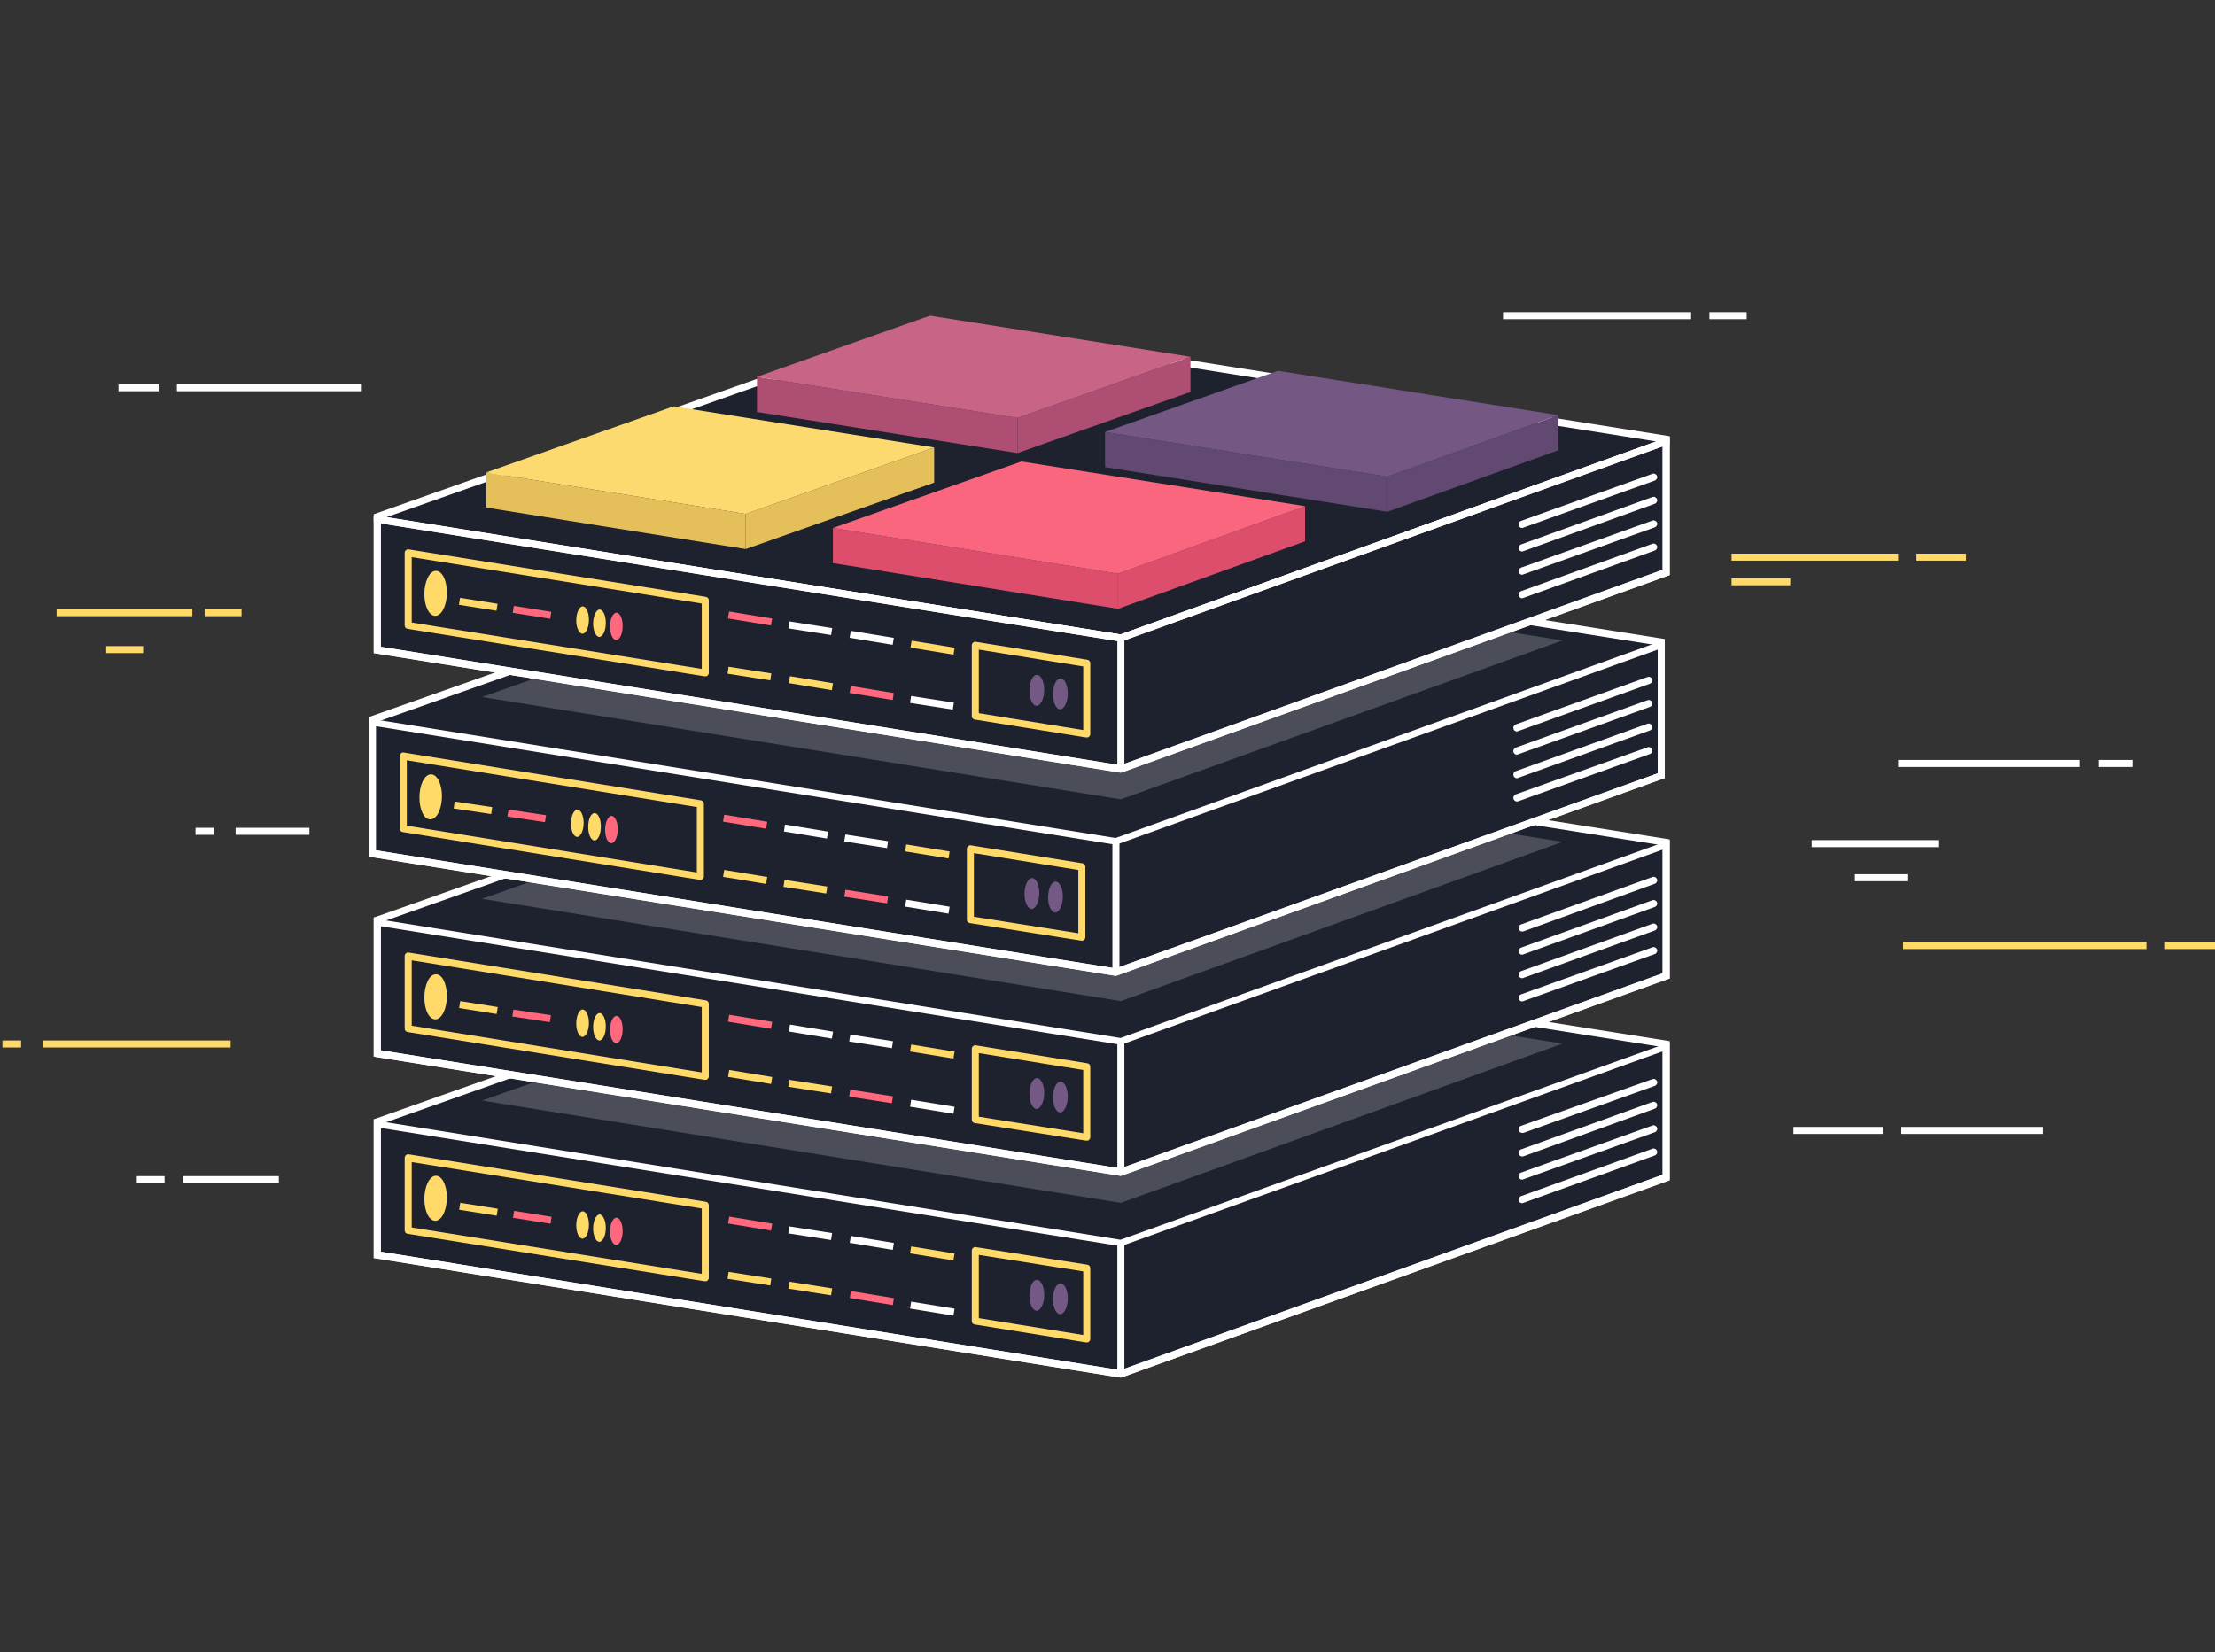 <svg xmlns="http://www.w3.org/2000/svg" xmlns:xlink="http://www.w3.org/1999/xlink" id="Layer_1" x="0px" y="0px" viewBox="0 0 630 470" style="enable-background:new 0 0 630 470;" xml:space="preserve"><rect x="0" y="0" width="630" height="470" fill="#333333" stroke="none"/> <style type="text/css"> .st0{fill:#1E222F;} .st1{fill:#FFFFFF;} .st2{fill:#745984;} .st3{opacity:0.2;} .st4{clip-path:url(#SVGID_2_);} .st5{clip-path:url(#SVGID_4_);} .st6{clip-path:url(#SVGID_6_);} .st7{fill:#FF687D;} .st8{fill:#FFDA68;} .st9{fill:#AF4E73;} .st10{fill:#624972;} .st11{fill:#E5C05A;} .st12{clip-path:url(#SVGID_8_);} .st13{fill:#DD4E6D;} .st14{fill:#FB667F;} .st15{fill:#FDDA6F;} .st16{fill:#C86586;} .st17{fill:#745883;} .yellow_color_animate .st8 { animation: color-animation 6s linear infinite; } .white_color_animate .st1{ animation: color-animation 8s linear infinite; } .red_color_animate .st7{ animation: color-animation 6s linear infinite; } .horizontal_move { animation: mover 1s infinite alternate; } @keyframes mover { 0% { transform: translateX(0); } 100% { transform: translateX(-10px); } 100% { transform: translateX(10px); } } .vert_move_up { animation: move 1s infinite alternate; } @keyframes move { 0% { transform: translateY(-1px); } 20% {transform: translateY(0.5px);} 50% {transform: translateY(1px);} 100% { transform: translateY(1.5px); } } .vert_move_down { animation: move 1.5s infinite alternate; } @keyframes move { 0% { transform: translateY(1.5px);} 20% { transform: translateY(1px);} 50% { transform: translateY(0.5px);} 100% { transform: translateY(-1px); } } @keyframes color-animation { 0% { fill: #FFDA68; } 10% { fill: #FF687D; } 20% { fill: #FFFFFF; } 30% { fill: #FFDA68; } 40% { fill: #FF687D; } 50% { fill: #FFFFFF; } 60% { fill: #FFDA68; } 70% { fill: #FF687D; } 80% { fill: #FFFFFF; } 90% { fill: #FFDA68; } } </style> <g> <g> <polygon class="st0" points="107.3,319 263.8,263.7 473.9,297 473.9,334.9 318.8,390.8 107.3,356.9 "></polygon> </g> </g> <g> <g> <g> <path class="st1" d="M318.9,391.9l-0.3,0l-212.3-34v-39.5l0.7-0.2l156.7-55.4l0.3,0l210.9,33.4v39.5L318.9,391.9z M108.3,356.1 l210.4,33.7l154.2-55.6v-36.3l-209-33.1l-155.6,55V356.1z"></path> </g> </g> <g> <g> <path class="st1" d="M318.9,391.9l-0.3,0l-212.3-34v-39.2l1.2,0.2l211.2,33.8l156.2-56.2v39.3L318.9,391.9z M108.3,356.1 l210.4,33.7l154.2-55.6v-35.1l-154,55.4l-0.3,0l-210.3-33.6V356.1z"></path> </g> </g> </g> <g> <g> <g> <rect x="317.8" y="353.5" class="st1" width="2" height="37.3"></rect> </g> </g> </g> <g> <g> <path class="st2" d="M292.8,368.6c0,2.4,0.9,4.3,2.1,4.3c1.1-0.1,2.1-2.1,2.1-4.5s-0.9-4.3-2.1-4.3S292.8,366.2,292.8,368.6"></path> </g> </g> <g> <g> <path class="st2" d="M299.5,369.6c0,2.4,0.9,4.3,2.1,4.3c1.1-0.1,2.1-2.1,2.1-4.5s-0.9-4.3-2.1-4.3 C300.4,365.2,299.5,367.2,299.5,369.6"></path> </g> </g> <g class="st3"> <g> <defs> <rect id="SVGID_1_" x="137.1" y="268.3" width="307.3" height="73.9"></rect> </defs> <clipPath id="SVGID_2_"> <use xlink:href="#SVGID_1_" style="overflow:visible;"></use> </clipPath> <g class="st4"> <polygon class="st1" points="137.1,313.1 318.8,342.2 444.4,296.9 263.8,268.3 "></polygon> </g> </g> </g> <g> <g> <polygon class="st0" points="107.3,261.6 263.8,206.3 473.9,239.6 473.9,277.6 318.8,333.4 107.3,299.6 "></polygon> </g> </g> <g> <g> <path class="st1" d="M318.9,334.5l-0.3,0l-212.3-33.9v-39.6l0.7-0.2l156.7-55.4l0.3,0l210.9,33.4v39.6l-0.7,0.2L318.9,334.5z M108.3,298.8l210.4,33.6l154.2-55.5v-36.4l-209-33.1l-155.6,55V298.8z"></path> </g> </g> <g> <g> <path class="st1" d="M318.9,334.5l-0.3,0l-212.3-33.9v-39.3l212.4,34l156.2-56.3v39.4l-0.7,0.2L318.9,334.5z M108.3,298.8 l210.4,33.6l154.2-55.5v-35.2l-154,55.5l-0.3,0l-210.3-33.7V298.8z"></path> </g> </g> <g> <g> <rect x="317.8" y="296.2" class="st1" width="2" height="37.2"></rect> </g> </g> <g> <g> <path class="st2" d="M292.8,311.2c0,2.4,0.9,4.3,2.1,4.3c1.1-0.1,2.1-2.1,2.1-4.5s-0.9-4.3-2.1-4.3 C293.7,306.8,292.8,308.8,292.8,311.2"></path> </g> </g> <g> <g> <path class="st2" d="M299.5,312.2c0,2.4,0.9,4.3,2.1,4.3c1.1-0.1,2.1-2.1,2.1-4.5s-0.9-4.3-2.1-4.3 C300.4,307.8,299.5,309.8,299.5,312.2"></path> </g> </g> <g class="st3"> <g> <defs> <rect id="SVGID_3_" x="137.1" y="210.9" width="307.3" height="73.9"></rect> </defs> <clipPath id="SVGID_4_"> <use xlink:href="#SVGID_3_" style="overflow:visible;"></use> </clipPath> <g class="st5"> <polygon class="st1" points="137.1,255.7 318.8,284.8 444.4,239.5 263.8,210.9 "></polygon> </g> </g> </g> <g> <g> <polygon class="st0" points="105.9,204.7 262.4,149.4 472.5,182.7 472.5,220.7 317.4,276.5 105.9,242.7 "></polygon> </g> </g> <g> <g> <path class="st1" d="M317.5,277.6l-0.3,0l-212.3-33.9V204l157.4-55.6l0.3,0l210.9,33.4v39.6l-0.7,0.2L317.5,277.6z M106.9,241.9 l210.4,33.6L471.5,220v-36.4l-209-33.1l-155.6,55V241.9z"></path> </g> </g> <g> <g> <path class="st1" d="M317.5,277.6l-0.3,0l-212.3-33.9v-39.3l212.4,34L473.5,182v39.4l-0.7,0.2L317.5,277.6z M106.9,241.9 l210.4,33.6L471.5,220v-35.2l-154,55.5l-0.3,0l-210.3-33.7V241.9z"></path> </g> </g> <g> <g> <rect x="316.4" y="239.3" class="st1" width="2" height="37.2"></rect> </g> </g> <g> <g> <path class="st2" d="M291.4,254.3c0,2.4,0.9,4.3,2.1,4.3c1.1-0.1,2.1-2.1,2.1-4.5s-0.9-4.3-2.1-4.3 C292.3,249.9,291.4,251.9,291.4,254.3"></path> </g> </g> <g> <g> <path class="st2" d="M298.1,255.3c0,2.4,0.9,4.3,2.1,4.3c1.1-0.1,2.1-2.1,2.1-4.5s-0.9-4.3-2.1-4.3 C299,250.9,298.1,252.9,298.1,255.3"></path> </g> </g> <g class="st3"> <g> <defs> <rect id="SVGID_5_" x="137.1" y="153.5" width="307.3" height="73.9"></rect> </defs> <clipPath id="SVGID_6_"> <use xlink:href="#SVGID_5_" style="overflow:visible;"></use> </clipPath> <g class="st6"> <polygon class="st1" points="137.1,198.3 318.8,227.4 444.4,182.2 263.8,153.5 "></polygon> </g> </g> </g> <g> <g> <polygon class="st0" points="473.9,124.9 473.9,125.5 318.8,181.4 107.3,147.6 107.3,146.9 263.8,91.6 "></polygon> </g> </g> <g> <g> <path class="st1" d="M318.9,182.5l-0.3,0l-212.3-33.9v-2.3l157.4-55.6l0.3,0l210.9,33.4v2.2L318.9,182.5z M110,147.1l208.7,33.4 l152.4-54.9L263.9,92.7L110,147.1z"></path> </g> </g> <g> <g> <polygon class="st0" points="473.9,125.5 473.9,162.8 318.8,218.7 107.3,184.8 107.3,147.6 318.8,181.4 "></polygon> </g> </g> <g> <g> <path class="st1" d="M318.9,219.8l-0.3,0l-212.3-34v-39.2l212.4,33.9l156.2-56.3v39.4L318.9,219.8z M108.3,184l210.4,33.7 l154.2-55.6V127l-154,55.5l-0.3,0l-210.3-33.6V184z"></path> </g> </g> <g> <g> <path class="st1" d="M318.9,219.8l-0.3,0l-212.3-34v-39.2l212.4,33.9l156.2-56.3v39.4L318.9,219.8z M108.3,184l210.4,33.7 l154.2-55.6V127l-154,55.5l-0.3,0l-210.3-33.6V184z"></path> </g> </g> <g> <g> <rect x="317.8" y="181.4" class="st1" width="2" height="37.3"></rect> </g> </g> <g class="white_color_animate"> <g> <g> <path class="st1" d="M432.9,322.3c-0.4,0-0.8-0.3-0.9-0.7c-0.2-0.5,0.1-1.1,0.6-1.3L470,307c0.5-0.2,1.1,0.1,1.3,0.6 c0.2,0.5-0.1,1.1-0.6,1.3l-37.4,13.4C433.1,322.3,433,322.3,432.9,322.3z"></path> </g> </g> <g> <g> <path class="st1" d="M432.9,329c-0.4,0-0.8-0.3-0.9-0.7c-0.2-0.5,0.1-1.1,0.6-1.3l37.4-13.5c0.5-0.2,1.1,0.1,1.3,0.6 s-0.1,1.1-0.6,1.3L433.2,329C433.1,329,433,329,432.9,329z"></path> </g> </g> <g> <g> <path class="st1" d="M432.9,335.6c-0.4,0-0.8-0.3-0.9-0.7c-0.2-0.5,0.1-1.1,0.6-1.3l37.4-13.4c0.5-0.2,1.1,0.1,1.3,0.6 c0.2,0.5-0.1,1.1-0.6,1.3l-37.4,13.4C433.1,335.6,433,335.6,432.9,335.6z"></path> </g> </g> <g> <g> <path class="st1" d="M432.9,342.3c-0.4,0-0.8-0.3-0.9-0.7c-0.2-0.5,0.1-1.1,0.6-1.3l37.4-13.5c0.5-0.2,1.1,0.1,1.3,0.6 s-0.1,1.1-0.6,1.3l-37.4,13.5C433.1,342.3,433,342.3,432.9,342.3z"></path> </g> </g> <g> <g> <rect x="246.8" y="347.4" transform="matrix(0.162 -0.987 0.987 0.162 -141.178 540.885)" class="st1" width="2" height="12.4"></rect> </g> </g> <g> <g> <rect x="229.5" y="344.6" transform="matrix(0.154 -0.988 0.988 0.154 -151.593 524.558)" class="st1" width="2" height="12.3"></rect> </g> </g> <g> <g> <rect x="264" y="365.8" transform="matrix(0.161 -0.987 0.987 0.161 -144.712 573.95)" class="st1" width="2" height="12.5"></rect> </g> </g> <g> <g> <path class="st1" d="M432.9,265c-0.4,0-0.8-0.3-0.9-0.7c-0.2-0.5,0.1-1.1,0.6-1.3l37.4-13.5c0.5-0.2,1.1,0.1,1.3,0.6 s-0.1,1.1-0.6,1.3L433.2,265C433.1,265,433,265,432.9,265z"></path> </g> </g> <g> <g> <path class="st1" d="M432.9,271.6c-0.4,0-0.8-0.3-0.9-0.7c-0.2-0.5,0.1-1.1,0.6-1.3l37.4-13.5c0.5-0.2,1.1,0.1,1.3,0.6 s-0.1,1.1-0.6,1.3l-37.4,13.5C433.1,271.6,433,271.6,432.9,271.6z"></path> </g> </g> <g> <g> <path class="st1" d="M432.9,278.3c-0.4,0-0.8-0.3-0.9-0.7c-0.2-0.5,0.1-1.1,0.6-1.3l37.4-13.5c0.5-0.2,1.1,0.1,1.3,0.6 s-0.1,1.1-0.6,1.3l-37.4,13.5C433.1,278.3,433,278.3,432.9,278.3z"></path> </g> </g> <g> <g> <path class="st1" d="M432.9,284.9c-0.4,0-0.8-0.3-0.9-0.7c-0.2-0.5,0.1-1.1,0.6-1.3l37.4-13.4c0.5-0.2,1.1,0.1,1.3,0.6 c0.2,0.5-0.1,1.1-0.6,1.3l-37.4,13.4C433.1,284.9,433,284.9,432.9,284.9z"></path> </g> </g> <g> <g> <rect x="246.8" y="290" transform="matrix(0.154 -0.988 0.988 0.154 -82.992 495.479)" class="st1" width="2" height="12.3"></rect> </g> </g> <g> <g> <rect x="229.5" y="287.3" transform="matrix(0.162 -0.987 0.987 0.162 -96.369 473.437)" class="st1" width="2" height="12.4"></rect> </g> </g> <g> <g> <rect x="264" y="308.4" transform="matrix(0.161 -0.987 0.987 0.161 -88.055 525.762)" class="st1" width="2" height="12.5"></rect> </g> </g> <g> <g> <path class="st1" d="M431.4,208.1c-0.4,0-0.8-0.3-0.9-0.7c-0.2-0.5,0.1-1.1,0.6-1.3l37.5-13.5c0.5-0.2,1.1,0.1,1.3,0.6 c0.2,0.5-0.1,1.1-0.6,1.3l-37.5,13.5C431.6,208.1,431.5,208.1,431.4,208.1z"></path> </g> </g> <g> <g> <path class="st1" d="M431.4,214.7c-0.4,0-0.8-0.3-0.9-0.7c-0.2-0.5,0.1-1.1,0.6-1.3l37.5-13.5c0.5-0.2,1.1,0.1,1.3,0.6 c0.2,0.5-0.1,1.1-0.6,1.3l-37.5,13.5C431.6,214.7,431.5,214.7,431.4,214.7z"></path> </g> </g> <g> <g> <path class="st1" d="M431.4,221.4c-0.4,0-0.8-0.3-0.9-0.7c-0.2-0.5,0.1-1.1,0.6-1.3l37.5-13.5c0.5-0.2,1.1,0.1,1.3,0.6 c0.2,0.5-0.1,1.1-0.6,1.3l-37.5,13.5C431.6,221.4,431.5,221.4,431.4,221.4z"></path> </g> </g> <g> <g> <path class="st1" d="M431.4,228c-0.4,0-0.8-0.3-0.9-0.7c-0.2-0.5,0.1-1.1,0.6-1.3l37.5-13.4c0.5-0.2,1.1,0.1,1.3,0.6 c0.2,0.5-0.1,1.1-0.6,1.3L431.7,228C431.6,228,431.5,228,431.4,228z"></path> </g> </g> <g> <g> <rect x="245.4" y="233.1" transform="matrix(0.154 -0.988 0.988 0.154 -27.961 445.94)" class="st1" width="2" height="12.3"></rect> </g> </g> <g> <g> <rect x="228.1" y="230.4" transform="matrix(0.162 -0.987 0.987 0.162 -41.393 424.361)" class="st1" width="2" height="12.4"></rect> </g> </g> <g> <g> <rect x="262.6" y="251.5" transform="matrix(0.161 -0.987 0.987 0.161 -33.07 476.611)" class="st1" width="2" height="12.5"></rect> </g> </g> <g> <g class="horizontal_move"> <rect x="50.3" y="109.3" class="st1" width="52.6" height="2"></rect> </g> </g> <g> <g class="horizontal_move"> <rect x="33.7" y="109.3" class="st1" width="11.4" height="2"></rect> </g> </g> <g> <g class="horizontal_move"> <rect x="427.5" y="88.8" class="st1" width="53.5" height="2"></rect> </g> </g> <g> <g class="horizontal_move"> <rect x="486.2" y="88.8" class="st1" width="10.6" height="2"></rect> </g> </g> <g> <g class="horizontal_move"> <rect x="539.9" y="216.2" class="st1" width="51.7" height="2"></rect> </g> </g> <g> <g class="horizontal_move"> <rect x="515.3" y="239" class="st1" width="36" height="2"></rect> </g> </g> <g> <g class="horizontal_move"> <rect x="527.6" y="248.7" class="st1" width="14.9" height="2"></rect> </g> </g> <g> <g class="horizontal_move"> <rect x="596.9" y="216.2" class="st1" width="9.6" height="2"></rect> </g> </g> <g> <g class="horizontal_move"> <rect x="510.1" y="320.6" class="st1" width="25.4" height="2"></rect> </g> </g> <g> <g class="horizontal_move"> <rect x="540.8" y="320.6" class="st1" width="40.3" height="2"></rect> </g> </g> <g> <g class="horizontal_move"> <rect x="55.6" y="235.5" class="st1" width="5.2" height="2"></rect> </g> </g> <g> <g class="horizontal_move"> <rect x="67" y="235.5" class="st1" width="21" height="2"></rect> </g> </g> <g> <g class="horizontal_move"> <rect x="52.1" y="334.6" class="st1" width="27.2" height="2"></rect> </g> </g> <g> <g class="horizontal_move"> <rect x="38.9" y="334.6" class="st1" width="7.9" height="2"></rect> </g> </g> <g> <g> <path class="st1" d="M432.9,150.2c-0.4,0-0.8-0.3-0.9-0.7c-0.2-0.5,0.1-1.1,0.6-1.3l37.4-13.4c0.5-0.2,1.1,0.1,1.3,0.6 c0.2,0.5-0.1,1.1-0.6,1.3l-37.4,13.4C433.1,150.2,433,150.2,432.9,150.2z"></path> </g> </g> <g> <g> <path class="st1" d="M432.9,156.9c-0.4,0-0.8-0.3-0.9-0.7c-0.2-0.5,0.1-1.1,0.6-1.3l37.4-13.5c0.5-0.2,1.1,0.1,1.3,0.6 c0.2,0.5-0.1,1.1-0.6,1.3l-37.4,13.5C433.1,156.9,433,156.9,432.9,156.9z"></path> </g> </g> <g> <g> <path class="st1" d="M432.9,163.5c-0.4,0-0.8-0.3-0.9-0.7c-0.2-0.5,0.1-1.1,0.6-1.3l37.4-13.4c0.5-0.2,1.1,0.1,1.3,0.6 c0.2,0.5-0.1,1.1-0.6,1.3l-37.4,13.4C433.1,163.5,433,163.5,432.9,163.5z"></path> </g> </g> <g> <g> <path class="st1" d="M432.9,170.2c-0.4,0-0.8-0.3-0.9-0.7c-0.2-0.5,0.1-1.1,0.6-1.3l37.4-13.5c0.5-0.2,1.1,0.1,1.3,0.6 c0.2,0.5-0.1,1.1-0.6,1.3l-37.4,13.5C433.1,170.2,433,170.2,432.9,170.2z"></path> </g> </g> <g> <g> <rect x="246.8" y="175.3" transform="matrix(0.162 -0.987 0.987 0.162 28.655 396.627)" class="st1" width="2" height="12.4"></rect> </g> </g> <g> <g> <rect x="229.5" y="172.5" transform="matrix(0.154 -0.988 0.988 0.154 18.464 378.954)" class="st1" width="2" height="12.3"></rect> </g> </g> <g> <g> <rect x="264.1" y="193.7" transform="matrix(0.154 -0.988 0.988 0.154 26.793 431.08)" class="st1" width="2" height="12.3"></rect> </g> </g> </g> <g> <g> <path class="st2" d="M292.8,196.5c0,2.4,0.9,4.3,2.1,4.3c1.1-0.1,2.1-2.1,2.1-4.5s-0.9-4.3-2.1-4.3S292.8,194,292.8,196.5"></path> </g> </g> <g> <g> <path class="st2" d="M299.5,197.5c0,2.4,0.9,4.3,2.1,4.3c1.1-0.1,2.1-2.1,2.1-4.5s-0.9-4.3-2.1-4.3S299.5,195.1,299.5,197.5"></path> </g> </g> <g class="red_color_animate"> <g> <g> <rect x="212.2" y="341.9" transform="matrix(0.162 -0.987 0.987 0.162 -164.753 502.131)" class="st7" width="2" height="12.4"></rect> </g> </g> <g> <g> <rect x="246.8" y="363.1" transform="matrix(0.162 -0.987 0.987 0.162 -156.671 554.045)" class="st7" width="2" height="12.4"></rect> </g> </g> <g> <g> <path class="st7" d="M173.5,350.4c0,2.1,0.8,3.8,1.8,3.8c1-0.1,1.8-1.8,1.8-4c0-2.1-0.8-3.8-1.8-3.8 C174.3,346.5,173.5,348.2,173.5,350.4"></path> </g> </g> <g> <g> <rect x="150.2" y="340.9" transform="matrix(0.157 -0.988 0.988 0.157 -214.49 441.329)" class="st7" width="2" height="10.8"></rect> </g> </g> <g> <g> <rect x="212.2" y="284.5" transform="matrix(0.162 -0.987 0.987 0.162 -108.109 454.016)" class="st7" width="2" height="12.4"></rect> </g> </g> <g> <g> <rect x="246.8" y="305.7" transform="matrix(0.154 -0.988 0.988 0.154 -98.52 508.736)" class="st7" width="2" height="12.3"></rect> </g> </g> <g> <g> <path class="st7" d="M173.5,293c0,2.1,0.8,3.8,1.8,3.8c1-0.1,1.8-1.8,1.8-4s-0.8-3.8-1.8-3.8C174.3,289.1,173.5,290.9,173.5,293"></path> </g> </g> <g> <g> <rect x="150.2" y="283.5" transform="matrix(0.148 -0.989 0.989 0.148 -156.893 395.785)" class="st7" width="2" height="10.8"></rect> </g> </g> <g> <g> <rect x="210.8" y="227.6" transform="matrix(0.162 -0.987 0.987 0.162 -53.132 404.94)" class="st7" width="2" height="12.4"></rect> </g> </g> <g> <g> <rect x="245.4" y="248.8" transform="matrix(0.154 -0.988 0.988 0.154 -43.466 459.235)" class="st7" width="2" height="12.3"></rect> </g> </g> <g> <g> <path class="st7" d="M172.1,236.1c0,2.1,0.8,3.8,1.8,3.8c1-0.1,1.8-1.8,1.8-4c0-2.1-0.8-3.8-1.8-3.8 C172.9,232.2,172.1,234,172.1,236.1"></path> </g> </g> <g> <g> <rect x="148.8" y="226.6" transform="matrix(0.148 -0.989 0.989 0.148 -101.806 345.929)" class="st7" width="2" height="10.8"></rect> </g> </g> <g> <g> <rect x="212.2" y="169.8" transform="matrix(0.162 -0.987 0.987 0.162 5.08 357.873)" class="st7" width="2" height="12.4"></rect> </g> </g> <g> <g> <rect x="246.8" y="191" transform="matrix(0.162 -0.987 0.987 0.162 13.162 409.787)" class="st7" width="2" height="12.4"></rect> </g> </g> <g> <g> <path class="st7" d="M173.5,178.3c0,2.1,0.8,3.8,1.8,3.8c1-0.1,1.8-1.8,1.8-4s-0.8-3.8-1.8-3.8 C174.3,174.4,173.5,176.1,173.5,178.3"></path> </g> </g> <g> <g> <rect x="150.2" y="168.8" transform="matrix(0.157 -0.988 0.988 0.157 -44.523 296.236)" class="st7" width="2" height="10.8"></rect> </g> </g> </g> <g class="yellow_color_animate"> <g> <g> <path class="st8" d="M309.1,381.9c-0.1,0-0.1,0-0.2,0l-31.7-5.1c-0.5-0.1-0.8-0.5-0.8-1v-20c0-0.3,0.1-0.6,0.4-0.8 c0.2-0.2,0.5-0.3,0.8-0.2l31.7,5c0.5,0.1,0.8,0.5,0.8,1v20.1c0,0.3-0.1,0.6-0.4,0.8C309.6,381.9,309.3,381.9,309.1,381.9z M278.4,375l29.7,4.8v-18.1l-29.7-4.7V375z"></path> </g> </g> <g> <g> <path class="st8" d="M200.6,364.5c-0.1,0-0.1,0-0.2,0L115.9,351c-0.5-0.1-0.8-0.5-0.8-1v-20.6c0-0.3,0.1-0.6,0.4-0.8 c0.2-0.2,0.5-0.3,0.8-0.2l84.5,13.5c0.5,0.1,0.8,0.5,0.8,1v20.6c0,0.3-0.1,0.6-0.4,0.8C201.1,364.5,200.8,364.5,200.6,364.5z M117.1,349.2l82.5,13.2v-18.6l-82.5-13.2V349.2z"></path> </g> </g> <g> <g> <rect x="264" y="350.1" transform="matrix(0.161 -0.987 0.987 0.161 -129.215 560.77)" class="st8" width="2" height="12.5"></rect> </g> </g> <g> <g> <rect x="229.5" y="360.3" transform="matrix(0.154 -0.988 0.988 0.154 -167.092 537.872)" class="st8" width="2" height="12.3"></rect> </g> </g> <g> <g> <rect x="212.2" y="357.5" transform="matrix(0.154 -0.988 0.988 0.154 -178.966 518.406)" class="st8" width="2" height="12.3"></rect> </g> </g> <g> <g> <path class="st8" d="M168.7,349.5c0,2.1,0.8,3.8,1.8,3.8c1-0.1,1.8-1.8,1.8-4c0-2.1-0.8-3.8-1.8-3.8 C169.5,345.6,168.7,347.4,168.7,349.5"></path> </g> </g> <g> <g> <path class="st8" d="M163.9,348.6c0,2.1,0.8,3.8,1.8,3.8c1-0.1,1.8-1.8,1.8-4c0-2.1-0.8-3.8-1.8-3.8 C164.7,344.7,163.9,346.5,163.9,348.6"></path> </g> </g> <g> <g> <rect x="134.9" y="338.6" transform="matrix(0.157 -0.988 0.988 0.157 -225.119 424.277)" class="st8" width="2" height="10.8"></rect> </g> </g> <g> <g> <path class="st8" d="M120.7,341.1c0,3.6,1.4,6.3,3.2,6.2c1.8-0.1,3.2-3.1,3.2-6.6c0-3.6-1.4-6.3-3.2-6.2 C122.1,334.6,120.7,337.6,120.7,341.1"></path> </g> </g> <g> <g> <path class="st8" d="M309.1,324.5c-0.1,0-0.1,0-0.2,0l-31.7-5c-0.5-0.1-0.8-0.5-0.8-1v-20.1c0-0.3,0.1-0.6,0.4-0.8 c0.2-0.2,0.5-0.3,0.8-0.2l31.7,5.1c0.5,0.1,0.8,0.5,0.8,1v20c0,0.3-0.1,0.6-0.4,0.8C309.6,324.5,309.3,324.5,309.1,324.5z M278.4,317.7l29.7,4.7v-18l-29.7-4.8V317.7z"></path> </g> </g> <g> <g> <path class="st8" d="M200.6,307.2c-0.1,0-0.1,0-0.2,0l-84.5-13.6c-0.5-0.1-0.8-0.5-0.8-1V272c0-0.3,0.1-0.6,0.4-0.8 c0.2-0.2,0.5-0.3,0.8-0.2l84.5,13.6c0.5,0.1,0.8,0.5,0.8,1v20.6c0,0.3-0.1,0.6-0.4,0.8C201.1,307.2,200.8,307.2,200.6,307.2z M117.1,291.8l82.5,13.3v-18.6l-82.5-13.3V291.8z"></path> </g> </g> <g> <g> <rect x="264" y="292.7" transform="matrix(0.161 -0.987 0.987 0.161 -72.559 512.582)" class="st8" width="2" height="12.5"></rect> </g> </g> <g> <g> <rect x="229.5" y="302.9" transform="matrix(0.154 -0.988 0.988 0.154 -110.39 489.276)" class="st8" width="2" height="12.3"></rect> </g> </g> <g> <g> <rect x="212.2" y="300.2" transform="matrix(0.162 -0.987 0.987 0.162 -123.602 467.177)" class="st8" width="2" height="12.4"></rect> </g> </g> <g> <g> <path class="st8" d="M168.7,292.2c0,2.1,0.8,3.8,1.8,3.8s1.8-1.8,1.8-4c0-2.1-0.8-3.8-1.8-3.8C169.5,288.3,168.7,290,168.7,292.2 "></path> </g> </g> <g> <g> <path class="st8" d="M163.9,291.2c0,2.1,0.8,3.8,1.8,3.8c1-0.1,1.8-1.8,1.8-4c0-2.1-0.8-3.8-1.8-3.8S163.9,289.1,163.9,291.2"></path> </g> </g> <g> <g> <rect x="134.9" y="281.2" transform="matrix(0.157 -0.988 0.988 0.157 -168.422 375.912)" class="st8" width="2" height="10.8"></rect> </g> </g> <g> <g> <path class="st8" d="M120.7,283.8c0,3.6,1.4,6.3,3.2,6.2c1.8-0.1,3.2-3.1,3.2-6.6c0-3.6-1.4-6.4-3.2-6.2 C122.1,277.2,120.7,280.2,120.7,283.8"></path> </g> </g> <g> <g> <path class="st8" d="M307.7,267.6c-0.1,0-0.1,0-0.2,0l-31.7-5c-0.5-0.1-0.8-0.5-0.8-1v-20.1c0-0.3,0.1-0.6,0.4-0.8 c0.2-0.2,0.5-0.3,0.8-0.2l31.7,5.1c0.5,0.1,0.8,0.5,0.8,1v20c0,0.3-0.1,0.6-0.4,0.8C308.2,267.6,307.9,267.6,307.7,267.6z M277,260.8l29.7,4.7v-18l-29.7-4.8V260.8z"></path> </g> </g> <g> <g> <path class="st8" d="M199.2,250.3c-0.1,0-0.1,0-0.2,0l-84.5-13.6c-0.5-0.1-0.8-0.5-0.8-1v-20.6c0-0.3,0.1-0.6,0.4-0.8 c0.2-0.2,0.5-0.3,0.8-0.2l84.5,13.6c0.5,0.1,0.8,0.5,0.8,1v20.6c0,0.3-0.1,0.6-0.4,0.8C199.7,250.3,199.4,250.3,199.2,250.3z M115.7,234.9l82.5,13.3v-18.6l-82.5-13.3V234.9z"></path> </g> </g> <g> <g> <rect x="262.6" y="235.8" transform="matrix(0.161 -0.987 0.987 0.161 -17.574 463.43)" class="st8" width="2" height="12.5"></rect> </g> </g> <g> <g> <rect x="228.1" y="246" transform="matrix(0.154 -0.988 0.988 0.154 -55.338 439.772)" class="st8" width="2" height="12.3"></rect> </g> </g> <g> <g> <rect x="210.8" y="243.3" transform="matrix(0.162 -0.987 0.987 0.162 -68.625 418.1)" class="st8" width="2" height="12.4"></rect> </g> </g> <g> <g> <path class="st8" d="M167.3,235.3c0,2.1,0.8,3.8,1.8,3.8s1.8-1.8,1.8-4c0-2.1-0.8-3.8-1.8-3.8C168,231.4,167.3,233.1,167.3,235.3 "></path> </g> </g> <g> <g> <path class="st8" d="M162.4,234.3c0,2.1,0.8,3.8,1.8,3.8c1-0.1,1.8-1.8,1.8-4c0-2.1-0.8-3.8-1.8-3.8 C163.2,230.4,162.4,232.2,162.4,234.3"></path> </g> </g> <g> <g> <rect x="133.5" y="224.3" transform="matrix(0.148 -0.989 0.989 0.148 -112.57 328.836)" class="st8" width="2" height="10.8"></rect> </g> </g> <g> <g> <path class="st8" d="M119.3,226.9c0,3.6,1.4,6.4,3.2,6.2c1.8-0.1,3.2-3.1,3.2-6.6s-1.4-6.3-3.2-6.2S119.3,223.3,119.3,226.9"></path> </g> </g> <g> <g class="horizontal_move"> <rect x="492.5" y="157.5" class="st8" width="47.4" height="2"></rect> </g> </g> <g> <g class="horizontal_move"> <rect x="545.1" y="157.5" class="st8" width="14.1" height="2"></rect> </g> </g> <g> <g class="horizontal_move"> <rect x="541.3" y="268" class="st8" width="69.2" height="2"></rect> </g> </g> <g> <g class="horizontal_move"> <rect x="615.8" y="268" class="st8" width="14.9" height="2"></rect> </g> </g> <g> <g class="horizontal_move"> <rect x="492.5" y="164.5" class="st8" width="16.7" height="2"></rect> </g> </g> <g> <g class="horizontal_move"> <rect x="16.1" y="173.3" class="st8" width="38.6" height="2"></rect> </g> </g> <g> <g class="horizontal_move"> <rect x="58.2" y="173.3" class="st8" width="10.5" height="2"></rect> </g> </g> <g> <g class="horizontal_move"> <rect x="0.7" y="296" class="st8" width="5.3" height="2"></rect> </g> </g> <g> <g class="horizontal_move"> <rect x="12.1" y="296" class="st8" width="53.5" height="2"></rect> </g> </g> <g> <g class="horizontal_move"> <rect x="30.2" y="183.8" class="st8" width="10.5" height="2"></rect> </g> </g> <g> <g> <path class="st8" d="M309.1,209.8c-0.1,0-0.1,0-0.2,0l-31.7-5.1c-0.5-0.1-0.8-0.5-0.8-1v-20.1c0-0.3,0.1-0.6,0.4-0.8 c0.2-0.2,0.5-0.3,0.8-0.2l31.7,5.1c0.5,0.1,0.8,0.5,0.8,1v20.1c0,0.3-0.1,0.6-0.4,0.8C309.6,209.8,309.3,209.8,309.1,209.8z M278.4,202.9l29.7,4.8v-18.1l-29.7-4.8V202.9z"></path> </g> </g> <g> <g> <path class="st8" d="M200.6,192.4c-0.1,0-0.1,0-0.2,0l-84.5-13.5c-0.5-0.1-0.8-0.5-0.8-1v-20.6c0-0.3,0.1-0.6,0.4-0.8 c0.2-0.2,0.5-0.3,0.8-0.2l84.5,13.5c0.5,0.1,0.8,0.5,0.8,1v20.6c0,0.3-0.1,0.6-0.4,0.8C201.1,192.4,200.8,192.4,200.6,192.4z M117.1,177.1l82.5,13.2v-18.6l-82.5-13.2V177.1z"></path> </g> </g> <g> <g> <rect x="264.1" y="178.1" transform="matrix(0.162 -0.987 0.987 0.162 40.395 416.048)" class="st8" width="2" height="12.4"></rect> </g> </g> <g> <g> <rect x="229.5" y="188.2" transform="matrix(0.162 -0.987 0.987 0.162 1.425 390.369)" class="st8" width="2" height="12.4"></rect> </g> </g> <g> <g> <rect x="212.2" y="185.4" transform="matrix(0.154 -0.988 0.988 0.154 -8.928 372.765)" class="st8" width="2" height="12.3"></rect> </g> </g> <g> <g> <path class="st8" d="M168.7,177.4c0,2.1,0.8,3.8,1.8,3.8c1-0.1,1.8-1.8,1.8-4s-0.8-3.8-1.8-3.8 C169.5,173.5,168.7,175.3,168.7,177.4"></path> </g> </g> <g> <g> <path class="st8" d="M163.9,176.5c0,2.1,0.8,3.8,1.8,3.8c1-0.1,1.8-1.8,1.8-4c0-2.1-0.8-3.8-1.8-3.8 C164.7,172.6,163.9,174.4,163.9,176.5"></path> </g> </g> <g> <g> <rect x="134.9" y="166.5" transform="matrix(0.157 -0.988 0.988 0.157 -55.147 279.193)" class="st8" width="2" height="10.8"></rect> </g> </g> <g> <g> <path class="st8" d="M120.7,169c0,3.6,1.4,6.3,3.2,6.2c1.8-0.1,3.2-3.1,3.2-6.6c0-3.6-1.4-6.3-3.2-6.2S120.7,165.5,120.7,169"></path> </g> </g> </g> <g> <g> <g> <polygon class="st9 vert_move_down" points="289.4,118.9 289.4,128.9 215.3,117.2 215.3,107.2 "></polygon> </g> </g> </g> <g> <g> <g> <polygon class="st9 vert_move_down" points="338.6,101.5 338.6,111.5 289.4,128.9 289.4,118.9 "></polygon> </g> </g> </g> <g> <g> <g> <polygon class="st10 vert_move_up" points="394.6,135.6 394.6,145.6 314.3,132.9 314.3,122.9 "></polygon> </g> </g> </g> <g> <g> <g> <polygon class="st10 vert_move_up" points="443.2,118.1 443.2,128.1 394.6,145.6 394.6,135.6 "></polygon> </g> </g> </g> <g> <g> <g> <polygon class="st11 vert_move_up" points="212.1,146.2 212.1,156.2 138.3,144.4 138.3,134.4 "></polygon> </g> </g> </g> <g> <g> <g> <polygon class="st11 vert_move_up" points="265.7,127.3 265.7,137.3 212.1,156.2 212.1,146.2 "></polygon> </g> </g> </g> <g> <g> <defs> <rect id="SVGID_7_" x="236.9" y="150.2" width="81.1" height="23"></rect> </defs> <clipPath id="SVGID_8_"> <use xlink:href="#SVGID_7_" style="overflow:visible;"></use> </clipPath> <g class="st12"> <polygon class="st13 vert_move_down" points="318,163.2 318,173.2 236.9,160.2 236.9,150.2 "></polygon> </g> </g> </g> <g> <g> <g> <polygon class="st13 vert_move_down" points="371.2,144 371.2,154 318,173.2 318,163.2 "></polygon> </g> </g> </g> <g> <g> <polygon class="st14 vert_move_down" points="371.2,144 318,163.2 236.9,150.2 290.5,131.3 "></polygon> </g> </g> <g> <g> <polygon class="st15 vert_move_up" points="265.7,127.3 212.1,146.2 138.3,134.4 191.6,115.6 "></polygon> </g> </g> <g> <g> <polygon class="st16 vert_move_down" points="338.6,101.5 289.4,118.9 215.3,107.2 264.5,89.8 "></polygon> </g> </g> <g> <g> <polygon class="st17 vert_move_up" points="443.2,118.1 394.6,135.6 314.3,122.9 363.5,105.5 "></polygon> </g> </g> </svg>